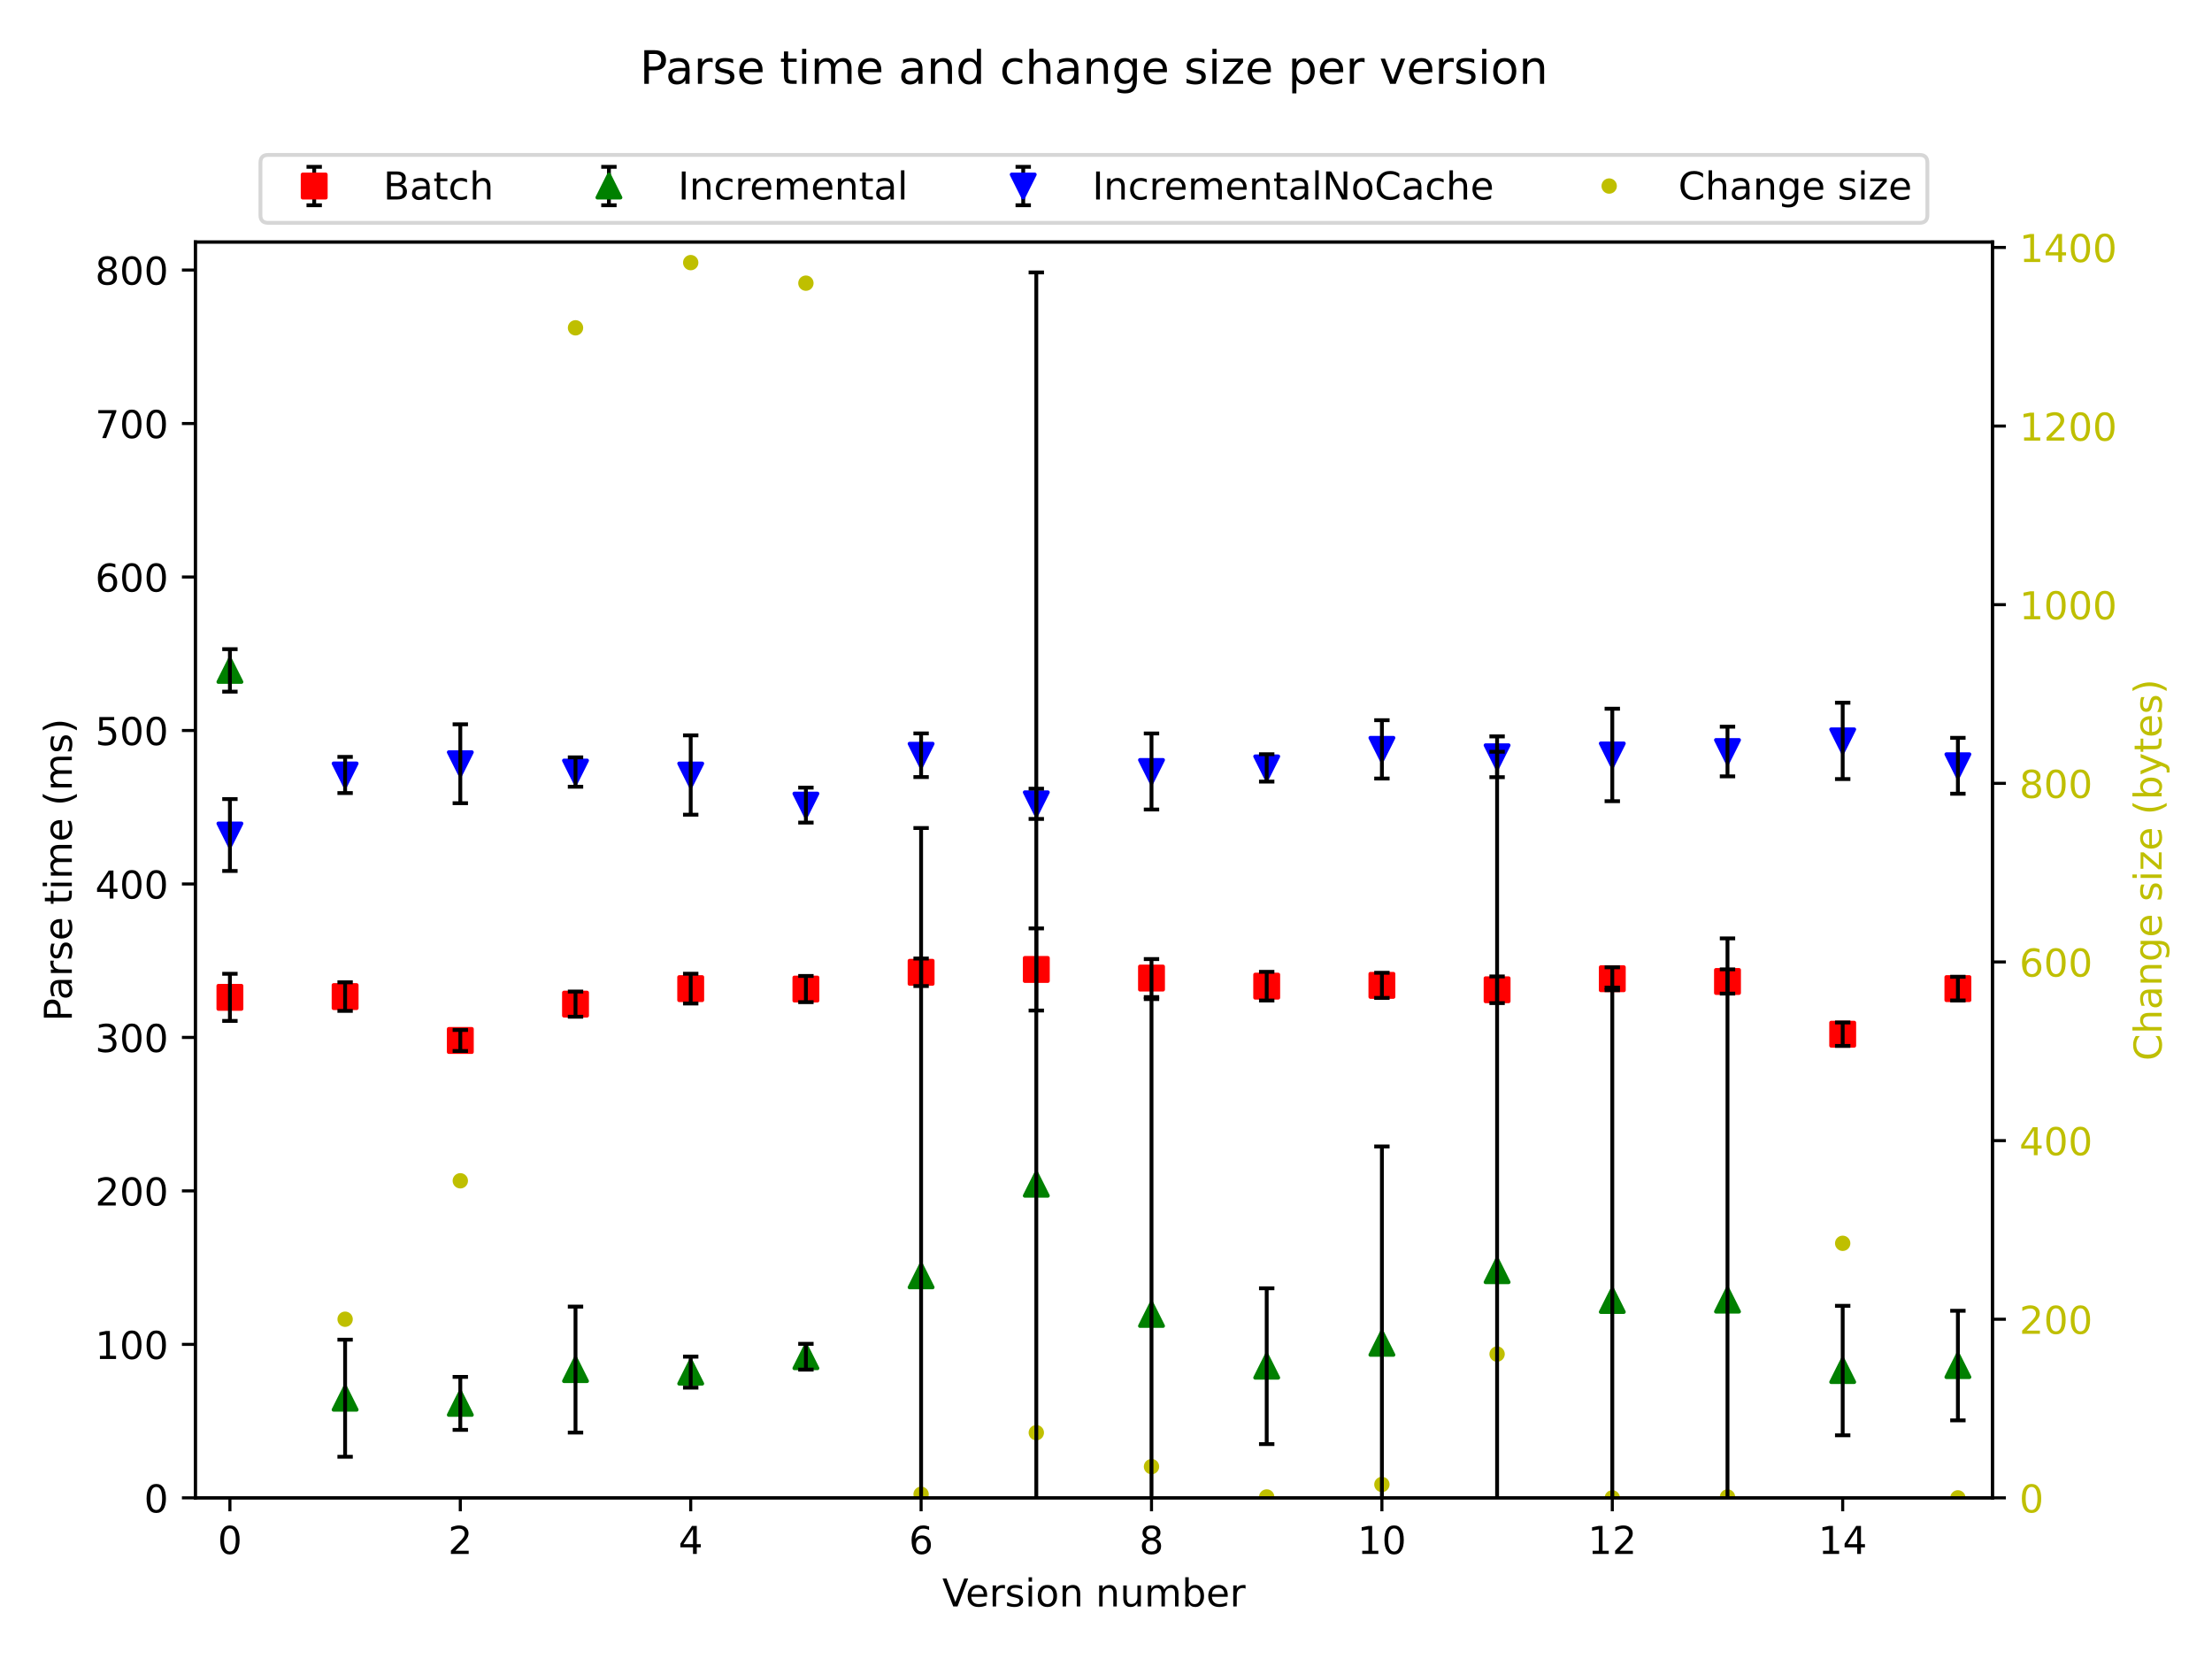 <?xml version="1.0" encoding="utf-8" standalone="no"?>
<!DOCTYPE svg PUBLIC "-//W3C//DTD SVG 1.1//EN"
  "http://www.w3.org/Graphics/SVG/1.1/DTD/svg11.dtd">
<!-- Created with matplotlib (https://matplotlib.org/) -->
<svg height="432pt" version="1.1" viewBox="0 0 576 432" width="576pt" xmlns="http://www.w3.org/2000/svg" xmlns:xlink="http://www.w3.org/1999/xlink">
 <defs>
  <style type="text/css">*{stroke-linecap:butt;stroke-linejoin:round;}</style>
 </defs>
 <g id="figure_1">
  <g id="patch_1">
   <path d="M 0 432 
L 576 432 
L 576 0 
L 0 0 
z
" style="fill:#ffffff;"/>
  </g>
  <g id="axes_1">
   <g id="matplotlib.axis_1">
    <g id="ytick_1">
     <g id="line2d_1">
      <defs>
       <path d="M 0 0 
L 3.5 0 
" id="me50c9a2be8" style="stroke:#000000;stroke-width:0.8;"/>
      </defs>
      <g>
       <use style="stroke:#000000;stroke-width:0.8;" x="518.83" xlink:href="#me50c9a2be8" y="390.04"/>
      </g>
     </g>
     <g id="text_1">
      <!-- 0 -->
      <g style="fill:#bfbf00;" transform="translate(525.83 393.839)scale(0.1 -0.1)">
       <defs>
        <path d="M 31.781 66.406 
Q 24.172 66.406 20.328 58.906 
Q 16.5 51.422 16.5 36.375 
Q 16.5 21.391 20.328 13.891 
Q 24.172 6.391 31.781 6.391 
Q 39.453 6.391 43.281 13.891 
Q 47.125 21.391 47.125 36.375 
Q 47.125 51.422 43.281 58.906 
Q 39.453 66.406 31.781 66.406 
z
M 31.781 74.219 
Q 44.047 74.219 50.516 64.516 
Q 56.984 54.828 56.984 36.375 
Q 56.984 17.969 50.516 8.266 
Q 44.047 -1.422 31.781 -1.422 
Q 19.531 -1.422 13.062 8.266 
Q 6.594 17.969 6.594 36.375 
Q 6.594 54.828 13.062 64.516 
Q 19.531 74.219 31.781 74.219 
z
" id="DejaVuSans-48"/>
       </defs>
       <use xlink:href="#DejaVuSans-48"/>
      </g>
     </g>
    </g>
    <g id="ytick_2">
     <g id="line2d_2">
      <g>
       <use style="stroke:#000000;stroke-width:0.8;" x="518.83" xlink:href="#me50c9a2be8" y="343.524"/>
      </g>
     </g>
     <g id="text_2">
      <!-- 200 -->
      <g style="fill:#bfbf00;" transform="translate(525.83 347.324)scale(0.1 -0.1)">
       <defs>
        <path d="M 19.188 8.297 
L 53.609 8.297 
L 53.609 0 
L 7.328 0 
L 7.328 8.297 
Q 12.938 14.109 22.625 23.891 
Q 32.328 33.688 34.812 36.531 
Q 39.547 41.844 41.422 45.531 
Q 43.312 49.219 43.312 52.781 
Q 43.312 58.594 39.234 62.25 
Q 35.156 65.922 28.609 65.922 
Q 23.969 65.922 18.812 64.312 
Q 13.672 62.703 7.812 59.422 
L 7.812 69.391 
Q 13.766 71.781 18.938 73 
Q 24.125 74.219 28.422 74.219 
Q 39.75 74.219 46.484 68.547 
Q 53.219 62.891 53.219 53.422 
Q 53.219 48.922 51.531 44.891 
Q 49.859 40.875 45.406 35.406 
Q 44.188 33.984 37.641 27.219 
Q 31.109 20.453 19.188 8.297 
z
" id="DejaVuSans-50"/>
       </defs>
       <use xlink:href="#DejaVuSans-50"/>
       <use x="63.623" xlink:href="#DejaVuSans-48"/>
       <use x="127.246" xlink:href="#DejaVuSans-48"/>
      </g>
     </g>
    </g>
    <g id="ytick_3">
     <g id="line2d_3">
      <g>
       <use style="stroke:#000000;stroke-width:0.8;" x="518.83" xlink:href="#me50c9a2be8" y="297.009"/>
      </g>
     </g>
     <g id="text_3">
      <!-- 400 -->
      <g style="fill:#bfbf00;" transform="translate(525.83 300.808)scale(0.1 -0.1)">
       <defs>
        <path d="M 37.797 64.312 
L 12.891 25.391 
L 37.797 25.391 
z
M 35.203 72.906 
L 47.609 72.906 
L 47.609 25.391 
L 58.016 25.391 
L 58.016 17.188 
L 47.609 17.188 
L 47.609 0 
L 37.797 0 
L 37.797 17.188 
L 4.891 17.188 
L 4.891 26.703 
z
" id="DejaVuSans-52"/>
       </defs>
       <use xlink:href="#DejaVuSans-52"/>
       <use x="63.623" xlink:href="#DejaVuSans-48"/>
       <use x="127.246" xlink:href="#DejaVuSans-48"/>
      </g>
     </g>
    </g>
    <g id="ytick_4">
     <g id="line2d_4">
      <g>
       <use style="stroke:#000000;stroke-width:0.8;" x="518.83" xlink:href="#me50c9a2be8" y="250.493"/>
      </g>
     </g>
     <g id="text_4">
      <!-- 600 -->
      <g style="fill:#bfbf00;" transform="translate(525.83 254.293)scale(0.1 -0.1)">
       <defs>
        <path d="M 33.016 40.375 
Q 26.375 40.375 22.484 35.828 
Q 18.609 31.297 18.609 23.391 
Q 18.609 15.531 22.484 10.953 
Q 26.375 6.391 33.016 6.391 
Q 39.656 6.391 43.531 10.953 
Q 47.406 15.531 47.406 23.391 
Q 47.406 31.297 43.531 35.828 
Q 39.656 40.375 33.016 40.375 
z
M 52.594 71.297 
L 52.594 62.312 
Q 48.875 64.062 45.094 64.984 
Q 41.312 65.922 37.594 65.922 
Q 27.828 65.922 22.672 59.328 
Q 17.531 52.734 16.797 39.406 
Q 19.672 43.656 24.016 45.922 
Q 28.375 48.188 33.594 48.188 
Q 44.578 48.188 50.953 41.516 
Q 57.328 34.859 57.328 23.391 
Q 57.328 12.156 50.688 5.359 
Q 44.047 -1.422 33.016 -1.422 
Q 20.359 -1.422 13.672 8.266 
Q 6.984 17.969 6.984 36.375 
Q 6.984 53.656 15.188 63.938 
Q 23.391 74.219 37.203 74.219 
Q 40.922 74.219 44.703 73.484 
Q 48.484 72.75 52.594 71.297 
z
" id="DejaVuSans-54"/>
       </defs>
       <use xlink:href="#DejaVuSans-54"/>
       <use x="63.623" xlink:href="#DejaVuSans-48"/>
       <use x="127.246" xlink:href="#DejaVuSans-48"/>
      </g>
     </g>
    </g>
    <g id="ytick_5">
     <g id="line2d_5">
      <g>
       <use style="stroke:#000000;stroke-width:0.8;" x="518.83" xlink:href="#me50c9a2be8" y="203.978"/>
      </g>
     </g>
     <g id="text_5">
      <!-- 800 -->
      <g style="fill:#bfbf00;" transform="translate(525.83 207.777)scale(0.1 -0.1)">
       <defs>
        <path d="M 31.781 34.625 
Q 24.75 34.625 20.719 30.859 
Q 16.703 27.094 16.703 20.516 
Q 16.703 13.922 20.719 10.156 
Q 24.75 6.391 31.781 6.391 
Q 38.812 6.391 42.859 10.172 
Q 46.922 13.969 46.922 20.516 
Q 46.922 27.094 42.891 30.859 
Q 38.875 34.625 31.781 34.625 
z
M 21.922 38.812 
Q 15.578 40.375 12.031 44.719 
Q 8.5 49.078 8.5 55.328 
Q 8.5 64.062 14.719 69.141 
Q 20.953 74.219 31.781 74.219 
Q 42.672 74.219 48.875 69.141 
Q 55.078 64.062 55.078 55.328 
Q 55.078 49.078 51.531 44.719 
Q 48 40.375 41.703 38.812 
Q 48.828 37.156 52.797 32.312 
Q 56.781 27.484 56.781 20.516 
Q 56.781 9.906 50.312 4.234 
Q 43.844 -1.422 31.781 -1.422 
Q 19.734 -1.422 13.25 4.234 
Q 6.781 9.906 6.781 20.516 
Q 6.781 27.484 10.781 32.312 
Q 14.797 37.156 21.922 38.812 
z
M 18.312 54.391 
Q 18.312 48.734 21.844 45.562 
Q 25.391 42.391 31.781 42.391 
Q 38.141 42.391 41.719 45.562 
Q 45.312 48.734 45.312 54.391 
Q 45.312 60.062 41.719 63.234 
Q 38.141 66.406 31.781 66.406 
Q 25.391 66.406 21.844 63.234 
Q 18.312 60.062 18.312 54.391 
z
" id="DejaVuSans-56"/>
       </defs>
       <use xlink:href="#DejaVuSans-56"/>
       <use x="63.623" xlink:href="#DejaVuSans-48"/>
       <use x="127.246" xlink:href="#DejaVuSans-48"/>
      </g>
     </g>
    </g>
    <g id="ytick_6">
     <g id="line2d_6">
      <g>
       <use style="stroke:#000000;stroke-width:0.8;" x="518.83" xlink:href="#me50c9a2be8" y="157.462"/>
      </g>
     </g>
     <g id="text_6">
      <!-- 1000 -->
      <g style="fill:#bfbf00;" transform="translate(525.83 161.261)scale(0.1 -0.1)">
       <defs>
        <path d="M 12.406 8.297 
L 28.516 8.297 
L 28.516 63.922 
L 10.984 60.406 
L 10.984 69.391 
L 28.422 72.906 
L 38.281 72.906 
L 38.281 8.297 
L 54.391 8.297 
L 54.391 0 
L 12.406 0 
z
" id="DejaVuSans-49"/>
       </defs>
       <use xlink:href="#DejaVuSans-49"/>
       <use x="63.623" xlink:href="#DejaVuSans-48"/>
       <use x="127.246" xlink:href="#DejaVuSans-48"/>
       <use x="190.869" xlink:href="#DejaVuSans-48"/>
      </g>
     </g>
    </g>
    <g id="ytick_7">
     <g id="line2d_7">
      <g>
       <use style="stroke:#000000;stroke-width:0.8;" x="518.83" xlink:href="#me50c9a2be8" y="110.947"/>
      </g>
     </g>
     <g id="text_7">
      <!-- 1200 -->
      <g style="fill:#bfbf00;" transform="translate(525.83 114.746)scale(0.1 -0.1)">
       <use xlink:href="#DejaVuSans-49"/>
       <use x="63.623" xlink:href="#DejaVuSans-50"/>
       <use x="127.246" xlink:href="#DejaVuSans-48"/>
       <use x="190.869" xlink:href="#DejaVuSans-48"/>
      </g>
     </g>
    </g>
    <g id="ytick_8">
     <g id="line2d_8">
      <g>
       <use style="stroke:#000000;stroke-width:0.8;" x="518.83" xlink:href="#me50c9a2be8" y="64.431"/>
      </g>
     </g>
     <g id="text_8">
      <!-- 1400 -->
      <g style="fill:#bfbf00;" transform="translate(525.83 68.23)scale(0.1 -0.1)">
       <use xlink:href="#DejaVuSans-49"/>
       <use x="63.623" xlink:href="#DejaVuSans-52"/>
       <use x="127.246" xlink:href="#DejaVuSans-48"/>
       <use x="190.869" xlink:href="#DejaVuSans-48"/>
      </g>
     </g>
    </g>
    <g id="text_9">
     <!-- Change size (bytes) -->
     <g style="fill:#bfbf00;" transform="translate(562.878 276.225)rotate(-90)scale(0.1 -0.1)">
      <defs>
       <path d="M 64.406 67.281 
L 64.406 56.891 
Q 59.422 61.531 53.781 63.812 
Q 48.141 66.109 41.797 66.109 
Q 29.297 66.109 22.656 58.469 
Q 16.016 50.828 16.016 36.375 
Q 16.016 21.969 22.656 14.328 
Q 29.297 6.688 41.797 6.688 
Q 48.141 6.688 53.781 8.984 
Q 59.422 11.281 64.406 15.922 
L 64.406 5.609 
Q 59.234 2.094 53.438 0.328 
Q 47.656 -1.422 41.219 -1.422 
Q 24.656 -1.422 15.125 8.703 
Q 5.609 18.844 5.609 36.375 
Q 5.609 53.953 15.125 64.078 
Q 24.656 74.219 41.219 74.219 
Q 47.75 74.219 53.531 72.484 
Q 59.328 70.75 64.406 67.281 
z
" id="DejaVuSans-67"/>
       <path d="M 54.891 33.016 
L 54.891 0 
L 45.906 0 
L 45.906 32.719 
Q 45.906 40.484 42.875 44.328 
Q 39.844 48.188 33.797 48.188 
Q 26.516 48.188 22.312 43.547 
Q 18.109 38.922 18.109 30.906 
L 18.109 0 
L 9.078 0 
L 9.078 75.984 
L 18.109 75.984 
L 18.109 46.188 
Q 21.344 51.125 25.703 53.562 
Q 30.078 56 35.797 56 
Q 45.219 56 50.047 50.172 
Q 54.891 44.344 54.891 33.016 
z
" id="DejaVuSans-104"/>
       <path d="M 34.281 27.484 
Q 23.391 27.484 19.188 25 
Q 14.984 22.516 14.984 16.5 
Q 14.984 11.719 18.141 8.906 
Q 21.297 6.109 26.703 6.109 
Q 34.188 6.109 38.703 11.406 
Q 43.219 16.703 43.219 25.484 
L 43.219 27.484 
z
M 52.203 31.203 
L 52.203 0 
L 43.219 0 
L 43.219 8.297 
Q 40.141 3.328 35.547 0.953 
Q 30.953 -1.422 24.312 -1.422 
Q 15.922 -1.422 10.953 3.297 
Q 6 8.016 6 15.922 
Q 6 25.141 12.172 29.828 
Q 18.359 34.516 30.609 34.516 
L 43.219 34.516 
L 43.219 35.406 
Q 43.219 41.609 39.141 45 
Q 35.062 48.391 27.688 48.391 
Q 23 48.391 18.547 47.266 
Q 14.109 46.141 10.016 43.891 
L 10.016 52.203 
Q 14.938 54.109 19.578 55.047 
Q 24.219 56 28.609 56 
Q 40.484 56 46.344 49.844 
Q 52.203 43.703 52.203 31.203 
z
" id="DejaVuSans-97"/>
       <path d="M 54.891 33.016 
L 54.891 0 
L 45.906 0 
L 45.906 32.719 
Q 45.906 40.484 42.875 44.328 
Q 39.844 48.188 33.797 48.188 
Q 26.516 48.188 22.312 43.547 
Q 18.109 38.922 18.109 30.906 
L 18.109 0 
L 9.078 0 
L 9.078 54.688 
L 18.109 54.688 
L 18.109 46.188 
Q 21.344 51.125 25.703 53.562 
Q 30.078 56 35.797 56 
Q 45.219 56 50.047 50.172 
Q 54.891 44.344 54.891 33.016 
z
" id="DejaVuSans-110"/>
       <path d="M 45.406 27.984 
Q 45.406 37.75 41.375 43.109 
Q 37.359 48.484 30.078 48.484 
Q 22.859 48.484 18.828 43.109 
Q 14.797 37.75 14.797 27.984 
Q 14.797 18.266 18.828 12.891 
Q 22.859 7.516 30.078 7.516 
Q 37.359 7.516 41.375 12.891 
Q 45.406 18.266 45.406 27.984 
z
M 54.391 6.781 
Q 54.391 -7.172 48.188 -13.984 
Q 42 -20.797 29.203 -20.797 
Q 24.469 -20.797 20.266 -20.094 
Q 16.062 -19.391 12.109 -17.922 
L 12.109 -9.188 
Q 16.062 -11.328 19.922 -12.344 
Q 23.781 -13.375 27.781 -13.375 
Q 36.625 -13.375 41.016 -8.766 
Q 45.406 -4.156 45.406 5.172 
L 45.406 9.625 
Q 42.625 4.781 38.281 2.391 
Q 33.938 0 27.875 0 
Q 17.828 0 11.672 7.656 
Q 5.516 15.328 5.516 27.984 
Q 5.516 40.672 11.672 48.328 
Q 17.828 56 27.875 56 
Q 33.938 56 38.281 53.609 
Q 42.625 51.219 45.406 46.391 
L 45.406 54.688 
L 54.391 54.688 
z
" id="DejaVuSans-103"/>
       <path d="M 56.203 29.594 
L 56.203 25.203 
L 14.891 25.203 
Q 15.484 15.922 20.484 11.062 
Q 25.484 6.203 34.422 6.203 
Q 39.594 6.203 44.453 7.469 
Q 49.312 8.734 54.109 11.281 
L 54.109 2.781 
Q 49.266 0.734 44.188 -0.344 
Q 39.109 -1.422 33.891 -1.422 
Q 20.797 -1.422 13.156 6.188 
Q 5.516 13.812 5.516 26.812 
Q 5.516 40.234 12.766 48.109 
Q 20.016 56 32.328 56 
Q 43.359 56 49.781 48.891 
Q 56.203 41.797 56.203 29.594 
z
M 47.219 32.234 
Q 47.125 39.594 43.094 43.984 
Q 39.062 48.391 32.422 48.391 
Q 24.906 48.391 20.391 44.141 
Q 15.875 39.891 15.188 32.172 
z
" id="DejaVuSans-101"/>
       <path id="DejaVuSans-32"/>
       <path d="M 44.281 53.078 
L 44.281 44.578 
Q 40.484 46.531 36.375 47.5 
Q 32.281 48.484 27.875 48.484 
Q 21.188 48.484 17.844 46.438 
Q 14.5 44.391 14.5 40.281 
Q 14.5 37.156 16.891 35.375 
Q 19.281 33.594 26.516 31.984 
L 29.594 31.297 
Q 39.156 29.25 43.188 25.516 
Q 47.219 21.781 47.219 15.094 
Q 47.219 7.469 41.188 3.016 
Q 35.156 -1.422 24.609 -1.422 
Q 20.219 -1.422 15.453 -0.562 
Q 10.688 0.297 5.422 2 
L 5.422 11.281 
Q 10.406 8.688 15.234 7.391 
Q 20.062 6.109 24.812 6.109 
Q 31.156 6.109 34.562 8.281 
Q 37.984 10.453 37.984 14.406 
Q 37.984 18.062 35.516 20.016 
Q 33.062 21.969 24.703 23.781 
L 21.578 24.516 
Q 13.234 26.266 9.516 29.906 
Q 5.812 33.547 5.812 39.891 
Q 5.812 47.609 11.281 51.797 
Q 16.75 56 26.812 56 
Q 31.781 56 36.172 55.266 
Q 40.578 54.547 44.281 53.078 
z
" id="DejaVuSans-115"/>
       <path d="M 9.422 54.688 
L 18.406 54.688 
L 18.406 0 
L 9.422 0 
z
M 9.422 75.984 
L 18.406 75.984 
L 18.406 64.594 
L 9.422 64.594 
z
" id="DejaVuSans-105"/>
       <path d="M 5.516 54.688 
L 48.188 54.688 
L 48.188 46.484 
L 14.406 7.172 
L 48.188 7.172 
L 48.188 0 
L 4.297 0 
L 4.297 8.203 
L 38.094 47.516 
L 5.516 47.516 
z
" id="DejaVuSans-122"/>
       <path d="M 31 75.875 
Q 24.469 64.656 21.281 53.656 
Q 18.109 42.672 18.109 31.391 
Q 18.109 20.125 21.312 9.062 
Q 24.516 -2 31 -13.188 
L 23.188 -13.188 
Q 15.875 -1.703 12.234 9.375 
Q 8.594 20.453 8.594 31.391 
Q 8.594 42.281 12.203 53.312 
Q 15.828 64.359 23.188 75.875 
z
" id="DejaVuSans-40"/>
       <path d="M 48.688 27.297 
Q 48.688 37.203 44.609 42.844 
Q 40.531 48.484 33.406 48.484 
Q 26.266 48.484 22.188 42.844 
Q 18.109 37.203 18.109 27.297 
Q 18.109 17.391 22.188 11.75 
Q 26.266 6.109 33.406 6.109 
Q 40.531 6.109 44.609 11.75 
Q 48.688 17.391 48.688 27.297 
z
M 18.109 46.391 
Q 20.953 51.266 25.266 53.625 
Q 29.594 56 35.594 56 
Q 45.562 56 51.781 48.094 
Q 58.016 40.188 58.016 27.297 
Q 58.016 14.406 51.781 6.484 
Q 45.562 -1.422 35.594 -1.422 
Q 29.594 -1.422 25.266 0.953 
Q 20.953 3.328 18.109 8.203 
L 18.109 0 
L 9.078 0 
L 9.078 75.984 
L 18.109 75.984 
z
" id="DejaVuSans-98"/>
       <path d="M 32.172 -5.078 
Q 28.375 -14.844 24.75 -17.812 
Q 21.141 -20.797 15.094 -20.797 
L 7.906 -20.797 
L 7.906 -13.281 
L 13.188 -13.281 
Q 16.891 -13.281 18.938 -11.516 
Q 21 -9.766 23.484 -3.219 
L 25.094 0.875 
L 2.984 54.688 
L 12.5 54.688 
L 29.594 11.922 
L 46.688 54.688 
L 56.203 54.688 
z
" id="DejaVuSans-121"/>
       <path d="M 18.312 70.219 
L 18.312 54.688 
L 36.812 54.688 
L 36.812 47.703 
L 18.312 47.703 
L 18.312 18.016 
Q 18.312 11.328 20.141 9.422 
Q 21.969 7.516 27.594 7.516 
L 36.812 7.516 
L 36.812 0 
L 27.594 0 
Q 17.188 0 13.234 3.875 
Q 9.281 7.766 9.281 18.016 
L 9.281 47.703 
L 2.688 47.703 
L 2.688 54.688 
L 9.281 54.688 
L 9.281 70.219 
z
" id="DejaVuSans-116"/>
       <path d="M 8.016 75.875 
L 15.828 75.875 
Q 23.141 64.359 26.781 53.312 
Q 30.422 42.281 30.422 31.391 
Q 30.422 20.453 26.781 9.375 
Q 23.141 -1.703 15.828 -13.188 
L 8.016 -13.188 
Q 14.5 -2 17.703 9.062 
Q 20.906 20.125 20.906 31.391 
Q 20.906 42.672 17.703 53.656 
Q 14.5 64.656 8.016 75.875 
z
" id="DejaVuSans-41"/>
      </defs>
      <use xlink:href="#DejaVuSans-67"/>
      <use x="69.824" xlink:href="#DejaVuSans-104"/>
      <use x="133.203" xlink:href="#DejaVuSans-97"/>
      <use x="194.482" xlink:href="#DejaVuSans-110"/>
      <use x="257.861" xlink:href="#DejaVuSans-103"/>
      <use x="321.338" xlink:href="#DejaVuSans-101"/>
      <use x="382.861" xlink:href="#DejaVuSans-32"/>
      <use x="414.648" xlink:href="#DejaVuSans-115"/>
      <use x="466.748" xlink:href="#DejaVuSans-105"/>
      <use x="494.531" xlink:href="#DejaVuSans-122"/>
      <use x="547.021" xlink:href="#DejaVuSans-101"/>
      <use x="608.545" xlink:href="#DejaVuSans-32"/>
      <use x="640.332" xlink:href="#DejaVuSans-40"/>
      <use x="679.346" xlink:href="#DejaVuSans-98"/>
      <use x="742.822" xlink:href="#DejaVuSans-121"/>
      <use x="802.002" xlink:href="#DejaVuSans-116"/>
      <use x="841.211" xlink:href="#DejaVuSans-101"/>
      <use x="902.734" xlink:href="#DejaVuSans-115"/>
      <use x="954.834" xlink:href="#DejaVuSans-41"/>
     </g>
    </g>
   </g>
   <g id="line2d_9">
    <defs>
     <path d="M 0 1.5 
C 0.398 1.5 0.779 1.342 1.061 1.061 
C 1.342 0.779 1.5 0.398 1.5 0 
C 1.5 -0.398 1.342 -0.779 1.061 -1.061 
C 0.779 -1.342 0.398 -1.5 0 -1.5 
C -0.398 -1.5 -0.779 -1.342 -1.061 -1.061 
C -1.342 -0.779 -1.5 -0.398 -1.5 0 
C -1.5 0.398 -1.342 0.779 -1.061 1.061 
C -0.779 1.342 -0.398 1.5 0 1.5 
z
" id="m9f9ebe98d5" style="stroke:#bfbf00;"/>
    </defs>
    <g clip-path="url(#pc18338d0f7)">
     <use style="fill:#bfbf00;stroke:#bfbf00;" x="89.867" xlink:href="#m9f9ebe98d5" y="343.524"/>
     <use style="fill:#bfbf00;stroke:#bfbf00;" x="119.864" xlink:href="#m9f9ebe98d5" y="307.475"/>
     <use style="fill:#bfbf00;stroke:#bfbf00;" x="149.862" xlink:href="#m9f9ebe98d5" y="85.363"/>
     <use style="fill:#bfbf00;stroke:#bfbf00;" x="179.859" xlink:href="#m9f9ebe98d5" y="68.385"/>
     <use style="fill:#bfbf00;stroke:#bfbf00;" x="209.856" xlink:href="#m9f9ebe98d5" y="73.734"/>
     <use style="fill:#bfbf00;stroke:#bfbf00;" x="239.854" xlink:href="#m9f9ebe98d5" y="389.11"/>
     <use style="fill:#bfbf00;stroke:#bfbf00;" x="269.851" xlink:href="#m9f9ebe98d5" y="373.062"/>
     <use style="fill:#bfbf00;stroke:#bfbf00;" x="299.849" xlink:href="#m9f9ebe98d5" y="381.9"/>
     <use style="fill:#bfbf00;stroke:#bfbf00;" x="329.846" xlink:href="#m9f9ebe98d5" y="389.807"/>
     <use style="fill:#bfbf00;stroke:#bfbf00;" x="359.844" xlink:href="#m9f9ebe98d5" y="386.551"/>
     <use style="fill:#bfbf00;stroke:#bfbf00;" x="389.841" xlink:href="#m9f9ebe98d5" y="352.595"/>
     <use style="fill:#bfbf00;stroke:#bfbf00;" x="419.838" xlink:href="#m9f9ebe98d5" y="390.04"/>
     <use style="fill:#bfbf00;stroke:#bfbf00;" x="449.836" xlink:href="#m9f9ebe98d5" y="389.807"/>
     <use style="fill:#bfbf00;stroke:#bfbf00;" x="479.833" xlink:href="#m9f9ebe98d5" y="323.755"/>
     <use style="fill:#bfbf00;stroke:#bfbf00;" x="509.831" xlink:href="#m9f9ebe98d5" y="390.04"/>
    </g>
   </g>
   <g id="patch_2">
    <path d="M 50.87 390.04 
L 50.87 63.024 
" style="fill:none;stroke:#000000;stroke-linecap:square;stroke-linejoin:miter;stroke-width:0.8;"/>
   </g>
   <g id="patch_3">
    <path d="M 518.83 390.04 
L 518.83 63.024 
" style="fill:none;stroke:#000000;stroke-linecap:square;stroke-linejoin:miter;stroke-width:0.8;"/>
   </g>
   <g id="patch_4">
    <path d="M 50.87 390.04 
L 518.83 390.04 
" style="fill:none;stroke:#000000;stroke-linecap:square;stroke-linejoin:miter;stroke-width:0.8;"/>
   </g>
   <g id="patch_5">
    <path d="M 50.87 63.024 
L 518.83 63.024 
" style="fill:none;stroke:#000000;stroke-linecap:square;stroke-linejoin:miter;stroke-width:0.8;"/>
   </g>
   <g id="legend_1">
    <g id="patch_6">
     <path d="M 69.817 58.024 
L 499.883 58.024 
Q 501.883 58.024 501.883 56.024 
L 501.883 42.346 
Q 501.883 40.346 499.883 40.346 
L 69.817 40.346 
Q 67.817 40.346 67.817 42.346 
L 67.817 56.024 
Q 67.817 58.024 69.817 58.024 
z
" style="fill:#ffffff;opacity:0.8;stroke:#cccccc;stroke-linejoin:miter;"/>
    </g>
    <g id="LineCollection_1">
     <path d="M 81.817 53.444 
L 81.817 43.444 
" style="fill:none;stroke:#000000;"/>
    </g>
    <g id="line2d_10">
     <defs>
      <path d="M 2 0 
L -2 -0 
" id="m0b62955b5a" style="stroke:#000000;"/>
     </defs>
     <g>
      <use style="stroke:#000000;" x="81.817" xlink:href="#m0b62955b5a" y="53.444"/>
     </g>
    </g>
    <g id="line2d_11">
     <g>
      <use style="stroke:#000000;" x="81.817" xlink:href="#m0b62955b5a" y="43.444"/>
     </g>
    </g>
    <g id="line2d_12"/>
    <g id="line2d_13">
     <defs>
      <path d="M -3 3 
L 3 3 
L 3 -3 
L -3 -3 
z
" id="m3b7878cd6b" style="stroke:#ff0000;stroke-linejoin:miter;"/>
     </defs>
     <g>
      <use style="fill:#ff0000;stroke:#ff0000;stroke-linejoin:miter;" x="81.817" xlink:href="#m3b7878cd6b" y="48.444"/>
     </g>
    </g>
    <g id="text_10">
     <!-- Batch -->
     <g transform="translate(99.817 51.944)scale(0.1 -0.1)">
      <defs>
       <path d="M 19.672 34.812 
L 19.672 8.109 
L 35.5 8.109 
Q 43.453 8.109 47.281 11.406 
Q 51.125 14.703 51.125 21.484 
Q 51.125 28.328 47.281 31.562 
Q 43.453 34.812 35.5 34.812 
z
M 19.672 64.797 
L 19.672 42.828 
L 34.281 42.828 
Q 41.5 42.828 45.031 45.531 
Q 48.578 48.25 48.578 53.812 
Q 48.578 59.328 45.031 62.062 
Q 41.5 64.797 34.281 64.797 
z
M 9.812 72.906 
L 35.016 72.906 
Q 46.297 72.906 52.391 68.219 
Q 58.5 63.531 58.5 54.891 
Q 58.5 48.188 55.375 44.234 
Q 52.25 40.281 46.188 39.312 
Q 53.469 37.75 57.5 32.781 
Q 61.531 27.828 61.531 20.406 
Q 61.531 10.641 54.891 5.312 
Q 48.25 0 35.984 0 
L 9.812 0 
z
" id="DejaVuSans-66"/>
       <path d="M 48.781 52.594 
L 48.781 44.188 
Q 44.969 46.297 41.141 47.344 
Q 37.312 48.391 33.406 48.391 
Q 24.656 48.391 19.812 42.844 
Q 14.984 37.312 14.984 27.297 
Q 14.984 17.281 19.812 11.734 
Q 24.656 6.203 33.406 6.203 
Q 37.312 6.203 41.141 7.25 
Q 44.969 8.297 48.781 10.406 
L 48.781 2.094 
Q 45.016 0.344 40.984 -0.531 
Q 36.969 -1.422 32.422 -1.422 
Q 20.062 -1.422 12.781 6.344 
Q 5.516 14.109 5.516 27.297 
Q 5.516 40.672 12.859 48.328 
Q 20.219 56 33.016 56 
Q 37.156 56 41.109 55.141 
Q 45.062 54.297 48.781 52.594 
z
" id="DejaVuSans-99"/>
      </defs>
      <use xlink:href="#DejaVuSans-66"/>
      <use x="68.604" xlink:href="#DejaVuSans-97"/>
      <use x="129.883" xlink:href="#DejaVuSans-116"/>
      <use x="169.092" xlink:href="#DejaVuSans-99"/>
      <use x="224.072" xlink:href="#DejaVuSans-104"/>
     </g>
    </g>
    <g id="LineCollection_2">
     <path d="M 158.562 53.444 
L 158.562 43.444 
" style="fill:none;stroke:#000000;"/>
    </g>
    <g id="line2d_14">
     <g>
      <use style="stroke:#000000;" x="158.562" xlink:href="#m0b62955b5a" y="53.444"/>
     </g>
    </g>
    <g id="line2d_15">
     <g>
      <use style="stroke:#000000;" x="158.562" xlink:href="#m0b62955b5a" y="43.444"/>
     </g>
    </g>
    <g id="line2d_16"/>
    <g id="line2d_17">
     <defs>
      <path d="M 0 -3 
L -3 3 
L 3 3 
z
" id="ma20db6d5a1" style="stroke:#008000;stroke-linejoin:miter;"/>
     </defs>
     <g>
      <use style="fill:#008000;stroke:#008000;stroke-linejoin:miter;" x="158.562" xlink:href="#ma20db6d5a1" y="48.444"/>
     </g>
    </g>
    <g id="text_11">
     <!-- Incremental -->
     <g transform="translate(176.562 51.944)scale(0.1 -0.1)">
      <defs>
       <path d="M 9.812 72.906 
L 19.672 72.906 
L 19.672 0 
L 9.812 0 
z
" id="DejaVuSans-73"/>
       <path d="M 41.109 46.297 
Q 39.594 47.172 37.812 47.578 
Q 36.031 48 33.891 48 
Q 26.266 48 22.188 43.047 
Q 18.109 38.094 18.109 28.812 
L 18.109 0 
L 9.078 0 
L 9.078 54.688 
L 18.109 54.688 
L 18.109 46.188 
Q 20.953 51.172 25.484 53.578 
Q 30.031 56 36.531 56 
Q 37.453 56 38.578 55.875 
Q 39.703 55.766 41.062 55.516 
z
" id="DejaVuSans-114"/>
       <path d="M 52 44.188 
Q 55.375 50.25 60.062 53.125 
Q 64.75 56 71.094 56 
Q 79.641 56 84.281 50.016 
Q 88.922 44.047 88.922 33.016 
L 88.922 0 
L 79.891 0 
L 79.891 32.719 
Q 79.891 40.578 77.094 44.375 
Q 74.312 48.188 68.609 48.188 
Q 61.625 48.188 57.562 43.547 
Q 53.516 38.922 53.516 30.906 
L 53.516 0 
L 44.484 0 
L 44.484 32.719 
Q 44.484 40.625 41.703 44.406 
Q 38.922 48.188 33.109 48.188 
Q 26.219 48.188 22.156 43.531 
Q 18.109 38.875 18.109 30.906 
L 18.109 0 
L 9.078 0 
L 9.078 54.688 
L 18.109 54.688 
L 18.109 46.188 
Q 21.188 51.219 25.484 53.609 
Q 29.781 56 35.688 56 
Q 41.656 56 45.828 52.969 
Q 50 49.953 52 44.188 
z
" id="DejaVuSans-109"/>
       <path d="M 9.422 75.984 
L 18.406 75.984 
L 18.406 0 
L 9.422 0 
z
" id="DejaVuSans-108"/>
      </defs>
      <use xlink:href="#DejaVuSans-73"/>
      <use x="29.492" xlink:href="#DejaVuSans-110"/>
      <use x="92.871" xlink:href="#DejaVuSans-99"/>
      <use x="147.852" xlink:href="#DejaVuSans-114"/>
      <use x="186.715" xlink:href="#DejaVuSans-101"/>
      <use x="248.238" xlink:href="#DejaVuSans-109"/>
      <use x="345.65" xlink:href="#DejaVuSans-101"/>
      <use x="407.174" xlink:href="#DejaVuSans-110"/>
      <use x="470.553" xlink:href="#DejaVuSans-116"/>
      <use x="509.762" xlink:href="#DejaVuSans-97"/>
      <use x="571.041" xlink:href="#DejaVuSans-108"/>
     </g>
    </g>
    <g id="LineCollection_3">
     <path d="M 266.445 53.444 
L 266.445 43.444 
" style="fill:none;stroke:#000000;"/>
    </g>
    <g id="line2d_18">
     <g>
      <use style="stroke:#000000;" x="266.445" xlink:href="#m0b62955b5a" y="53.444"/>
     </g>
    </g>
    <g id="line2d_19">
     <g>
      <use style="stroke:#000000;" x="266.445" xlink:href="#m0b62955b5a" y="43.444"/>
     </g>
    </g>
    <g id="line2d_20"/>
    <g id="line2d_21">
     <defs>
      <path d="M -0 3 
L 3 -3 
L -3 -3 
z
" id="m80ffacfb80" style="stroke:#0000ff;stroke-linejoin:miter;"/>
     </defs>
     <g>
      <use style="fill:#0000ff;stroke:#0000ff;stroke-linejoin:miter;" x="266.445" xlink:href="#m80ffacfb80" y="48.444"/>
     </g>
    </g>
    <g id="text_12">
     <!-- IncrementalNoCache -->
     <g transform="translate(284.445 51.944)scale(0.1 -0.1)">
      <defs>
       <path d="M 9.812 72.906 
L 23.094 72.906 
L 55.422 11.922 
L 55.422 72.906 
L 64.984 72.906 
L 64.984 0 
L 51.703 0 
L 19.391 60.984 
L 19.391 0 
L 9.812 0 
z
" id="DejaVuSans-78"/>
       <path d="M 30.609 48.391 
Q 23.391 48.391 19.188 42.75 
Q 14.984 37.109 14.984 27.297 
Q 14.984 17.484 19.156 11.844 
Q 23.344 6.203 30.609 6.203 
Q 37.797 6.203 41.984 11.859 
Q 46.188 17.531 46.188 27.297 
Q 46.188 37.016 41.984 42.703 
Q 37.797 48.391 30.609 48.391 
z
M 30.609 56 
Q 42.328 56 49.016 48.375 
Q 55.719 40.766 55.719 27.297 
Q 55.719 13.875 49.016 6.219 
Q 42.328 -1.422 30.609 -1.422 
Q 18.844 -1.422 12.172 6.219 
Q 5.516 13.875 5.516 27.297 
Q 5.516 40.766 12.172 48.375 
Q 18.844 56 30.609 56 
z
" id="DejaVuSans-111"/>
      </defs>
      <use xlink:href="#DejaVuSans-73"/>
      <use x="29.492" xlink:href="#DejaVuSans-110"/>
      <use x="92.871" xlink:href="#DejaVuSans-99"/>
      <use x="147.852" xlink:href="#DejaVuSans-114"/>
      <use x="186.715" xlink:href="#DejaVuSans-101"/>
      <use x="248.238" xlink:href="#DejaVuSans-109"/>
      <use x="345.65" xlink:href="#DejaVuSans-101"/>
      <use x="407.174" xlink:href="#DejaVuSans-110"/>
      <use x="470.553" xlink:href="#DejaVuSans-116"/>
      <use x="509.762" xlink:href="#DejaVuSans-97"/>
      <use x="571.041" xlink:href="#DejaVuSans-108"/>
      <use x="598.824" xlink:href="#DejaVuSans-78"/>
      <use x="673.629" xlink:href="#DejaVuSans-111"/>
      <use x="734.811" xlink:href="#DejaVuSans-67"/>
      <use x="804.635" xlink:href="#DejaVuSans-97"/>
      <use x="865.914" xlink:href="#DejaVuSans-99"/>
      <use x="920.895" xlink:href="#DejaVuSans-104"/>
      <use x="984.273" xlink:href="#DejaVuSans-101"/>
     </g>
    </g>
    <g id="line2d_22"/>
    <g id="line2d_23">
     <g>
      <use style="fill:#bfbf00;stroke:#bfbf00;" x="419.028" xlink:href="#m9f9ebe98d5" y="48.444"/>
     </g>
    </g>
    <g id="text_13">
     <!-- Change size -->
     <g transform="translate(437.028 51.944)scale(0.1 -0.1)">
      <use xlink:href="#DejaVuSans-67"/>
      <use x="69.824" xlink:href="#DejaVuSans-104"/>
      <use x="133.203" xlink:href="#DejaVuSans-97"/>
      <use x="194.482" xlink:href="#DejaVuSans-110"/>
      <use x="257.861" xlink:href="#DejaVuSans-103"/>
      <use x="321.338" xlink:href="#DejaVuSans-101"/>
      <use x="382.861" xlink:href="#DejaVuSans-32"/>
      <use x="414.648" xlink:href="#DejaVuSans-115"/>
      <use x="466.748" xlink:href="#DejaVuSans-105"/>
      <use x="494.531" xlink:href="#DejaVuSans-122"/>
      <use x="547.021" xlink:href="#DejaVuSans-101"/>
     </g>
    </g>
   </g>
  </g>
  <g id="axes_2">
   <g id="matplotlib.axis_2">
    <g id="xtick_1">
     <g id="line2d_24">
      <defs>
       <path d="M 0 0 
L 0 3.5 
" id="m7a8bff1965" style="stroke:#000000;stroke-width:0.8;"/>
      </defs>
      <g>
       <use style="stroke:#000000;stroke-width:0.8;" x="59.869" xlink:href="#m7a8bff1965" y="390.04"/>
      </g>
     </g>
     <g id="text_14">
      <!-- 0 -->
      <g transform="translate(56.688 404.638)scale(0.1 -0.1)">
       <use xlink:href="#DejaVuSans-48"/>
      </g>
     </g>
    </g>
    <g id="xtick_2">
     <g id="line2d_25">
      <g>
       <use style="stroke:#000000;stroke-width:0.8;" x="119.864" xlink:href="#m7a8bff1965" y="390.04"/>
      </g>
     </g>
     <g id="text_15">
      <!-- 2 -->
      <g transform="translate(116.683 404.638)scale(0.1 -0.1)">
       <use xlink:href="#DejaVuSans-50"/>
      </g>
     </g>
    </g>
    <g id="xtick_3">
     <g id="line2d_26">
      <g>
       <use style="stroke:#000000;stroke-width:0.8;" x="179.859" xlink:href="#m7a8bff1965" y="390.04"/>
      </g>
     </g>
     <g id="text_16">
      <!-- 4 -->
      <g transform="translate(176.678 404.638)scale(0.1 -0.1)">
       <use xlink:href="#DejaVuSans-52"/>
      </g>
     </g>
    </g>
    <g id="xtick_4">
     <g id="line2d_27">
      <g>
       <use style="stroke:#000000;stroke-width:0.8;" x="239.854" xlink:href="#m7a8bff1965" y="390.04"/>
      </g>
     </g>
     <g id="text_17">
      <!-- 6 -->
      <g transform="translate(236.673 404.638)scale(0.1 -0.1)">
       <use xlink:href="#DejaVuSans-54"/>
      </g>
     </g>
    </g>
    <g id="xtick_5">
     <g id="line2d_28">
      <g>
       <use style="stroke:#000000;stroke-width:0.8;" x="299.849" xlink:href="#m7a8bff1965" y="390.04"/>
      </g>
     </g>
     <g id="text_18">
      <!-- 8 -->
      <g transform="translate(296.667 404.638)scale(0.1 -0.1)">
       <use xlink:href="#DejaVuSans-56"/>
      </g>
     </g>
    </g>
    <g id="xtick_6">
     <g id="line2d_29">
      <g>
       <use style="stroke:#000000;stroke-width:0.8;" x="359.844" xlink:href="#m7a8bff1965" y="390.04"/>
      </g>
     </g>
     <g id="text_19">
      <!-- 10 -->
      <g transform="translate(353.481 404.638)scale(0.1 -0.1)">
       <use xlink:href="#DejaVuSans-49"/>
       <use x="63.623" xlink:href="#DejaVuSans-48"/>
      </g>
     </g>
    </g>
    <g id="xtick_7">
     <g id="line2d_30">
      <g>
       <use style="stroke:#000000;stroke-width:0.8;" x="419.838" xlink:href="#m7a8bff1965" y="390.04"/>
      </g>
     </g>
     <g id="text_20">
      <!-- 12 -->
      <g transform="translate(413.476 404.638)scale(0.1 -0.1)">
       <use xlink:href="#DejaVuSans-49"/>
       <use x="63.623" xlink:href="#DejaVuSans-50"/>
      </g>
     </g>
    </g>
    <g id="xtick_8">
     <g id="line2d_31">
      <g>
       <use style="stroke:#000000;stroke-width:0.8;" x="479.833" xlink:href="#m7a8bff1965" y="390.04"/>
      </g>
     </g>
     <g id="text_21">
      <!-- 14 -->
      <g transform="translate(473.471 404.638)scale(0.1 -0.1)">
       <use xlink:href="#DejaVuSans-49"/>
       <use x="63.623" xlink:href="#DejaVuSans-52"/>
      </g>
     </g>
    </g>
    <g id="text_22">
     <!-- Version number -->
     <g transform="translate(245.36 418.317)scale(0.1 -0.1)">
      <defs>
       <path d="M 28.609 0 
L 0.781 72.906 
L 11.078 72.906 
L 34.188 11.531 
L 57.328 72.906 
L 67.578 72.906 
L 39.797 0 
z
" id="DejaVuSans-86"/>
       <path d="M 8.5 21.578 
L 8.5 54.688 
L 17.484 54.688 
L 17.484 21.922 
Q 17.484 14.156 20.5 10.266 
Q 23.531 6.391 29.594 6.391 
Q 36.859 6.391 41.078 11.031 
Q 45.312 15.672 45.312 23.688 
L 45.312 54.688 
L 54.297 54.688 
L 54.297 0 
L 45.312 0 
L 45.312 8.406 
Q 42.047 3.422 37.719 1 
Q 33.406 -1.422 27.688 -1.422 
Q 18.266 -1.422 13.375 4.438 
Q 8.5 10.297 8.5 21.578 
z
M 31.109 56 
z
" id="DejaVuSans-117"/>
      </defs>
      <use xlink:href="#DejaVuSans-86"/>
      <use x="60.658" xlink:href="#DejaVuSans-101"/>
      <use x="122.182" xlink:href="#DejaVuSans-114"/>
      <use x="163.295" xlink:href="#DejaVuSans-115"/>
      <use x="215.395" xlink:href="#DejaVuSans-105"/>
      <use x="243.178" xlink:href="#DejaVuSans-111"/>
      <use x="304.359" xlink:href="#DejaVuSans-110"/>
      <use x="367.738" xlink:href="#DejaVuSans-32"/>
      <use x="399.525" xlink:href="#DejaVuSans-110"/>
      <use x="462.904" xlink:href="#DejaVuSans-117"/>
      <use x="526.283" xlink:href="#DejaVuSans-109"/>
      <use x="623.695" xlink:href="#DejaVuSans-98"/>
      <use x="687.172" xlink:href="#DejaVuSans-101"/>
      <use x="748.695" xlink:href="#DejaVuSans-114"/>
     </g>
    </g>
   </g>
   <g id="matplotlib.axis_3">
    <g id="ytick_9">
     <g id="line2d_32">
      <defs>
       <path d="M 0 0 
L -3.5 0 
" id="m46d517dca7" style="stroke:#000000;stroke-width:0.8;"/>
      </defs>
      <g>
       <use style="stroke:#000000;stroke-width:0.8;" x="50.87" xlink:href="#m46d517dca7" y="390.04"/>
      </g>
     </g>
     <g id="text_23">
      <!-- 0 -->
      <g transform="translate(37.508 393.839)scale(0.1 -0.1)">
       <use xlink:href="#DejaVuSans-48"/>
      </g>
     </g>
    </g>
    <g id="ytick_10">
     <g id="line2d_33">
      <g>
       <use style="stroke:#000000;stroke-width:0.8;" x="50.87" xlink:href="#m46d517dca7" y="350.075"/>
      </g>
     </g>
     <g id="text_24">
      <!-- 100 -->
      <g transform="translate(24.782 353.874)scale(0.1 -0.1)">
       <use xlink:href="#DejaVuSans-49"/>
       <use x="63.623" xlink:href="#DejaVuSans-48"/>
       <use x="127.246" xlink:href="#DejaVuSans-48"/>
      </g>
     </g>
    </g>
    <g id="ytick_11">
     <g id="line2d_34">
      <g>
       <use style="stroke:#000000;stroke-width:0.8;" x="50.87" xlink:href="#m46d517dca7" y="310.109"/>
      </g>
     </g>
     <g id="text_25">
      <!-- 200 -->
      <g transform="translate(24.782 313.909)scale(0.1 -0.1)">
       <use xlink:href="#DejaVuSans-50"/>
       <use x="63.623" xlink:href="#DejaVuSans-48"/>
       <use x="127.246" xlink:href="#DejaVuSans-48"/>
      </g>
     </g>
    </g>
    <g id="ytick_12">
     <g id="line2d_35">
      <g>
       <use style="stroke:#000000;stroke-width:0.8;" x="50.87" xlink:href="#m46d517dca7" y="270.144"/>
      </g>
     </g>
     <g id="text_26">
      <!-- 300 -->
      <g transform="translate(24.782 273.943)scale(0.1 -0.1)">
       <defs>
        <path d="M 40.578 39.312 
Q 47.656 37.797 51.625 33 
Q 55.609 28.219 55.609 21.188 
Q 55.609 10.406 48.188 4.484 
Q 40.766 -1.422 27.094 -1.422 
Q 22.516 -1.422 17.656 -0.516 
Q 12.797 0.391 7.625 2.203 
L 7.625 11.719 
Q 11.719 9.328 16.594 8.109 
Q 21.484 6.891 26.812 6.891 
Q 36.078 6.891 40.938 10.547 
Q 45.797 14.203 45.797 21.188 
Q 45.797 27.641 41.281 31.266 
Q 36.766 34.906 28.719 34.906 
L 20.219 34.906 
L 20.219 43.016 
L 29.109 43.016 
Q 36.375 43.016 40.234 45.922 
Q 44.094 48.828 44.094 54.297 
Q 44.094 59.906 40.109 62.906 
Q 36.141 65.922 28.719 65.922 
Q 24.656 65.922 20.016 65.031 
Q 15.375 64.156 9.812 62.312 
L 9.812 71.094 
Q 15.438 72.656 20.344 73.438 
Q 25.25 74.219 29.594 74.219 
Q 40.828 74.219 47.359 69.109 
Q 53.906 64.016 53.906 55.328 
Q 53.906 49.266 50.438 45.094 
Q 46.969 40.922 40.578 39.312 
z
" id="DejaVuSans-51"/>
       </defs>
       <use xlink:href="#DejaVuSans-51"/>
       <use x="63.623" xlink:href="#DejaVuSans-48"/>
       <use x="127.246" xlink:href="#DejaVuSans-48"/>
      </g>
     </g>
    </g>
    <g id="ytick_13">
     <g id="line2d_36">
      <g>
       <use style="stroke:#000000;stroke-width:0.8;" x="50.87" xlink:href="#m46d517dca7" y="230.179"/>
      </g>
     </g>
     <g id="text_27">
      <!-- 400 -->
      <g transform="translate(24.782 233.978)scale(0.1 -0.1)">
       <use xlink:href="#DejaVuSans-52"/>
       <use x="63.623" xlink:href="#DejaVuSans-48"/>
       <use x="127.246" xlink:href="#DejaVuSans-48"/>
      </g>
     </g>
    </g>
    <g id="ytick_14">
     <g id="line2d_37">
      <g>
       <use style="stroke:#000000;stroke-width:0.8;" x="50.87" xlink:href="#m46d517dca7" y="190.213"/>
      </g>
     </g>
     <g id="text_28">
      <!-- 500 -->
      <g transform="translate(24.782 194.012)scale(0.1 -0.1)">
       <defs>
        <path d="M 10.797 72.906 
L 49.516 72.906 
L 49.516 64.594 
L 19.828 64.594 
L 19.828 46.734 
Q 21.969 47.469 24.109 47.828 
Q 26.266 48.188 28.422 48.188 
Q 40.625 48.188 47.75 41.5 
Q 54.891 34.812 54.891 23.391 
Q 54.891 11.625 47.562 5.094 
Q 40.234 -1.422 26.906 -1.422 
Q 22.312 -1.422 17.547 -0.641 
Q 12.797 0.141 7.719 1.703 
L 7.719 11.625 
Q 12.109 9.234 16.797 8.062 
Q 21.484 6.891 26.703 6.891 
Q 35.156 6.891 40.078 11.328 
Q 45.016 15.766 45.016 23.391 
Q 45.016 31 40.078 35.438 
Q 35.156 39.891 26.703 39.891 
Q 22.75 39.891 18.812 39.016 
Q 14.891 38.141 10.797 36.281 
z
" id="DejaVuSans-53"/>
       </defs>
       <use xlink:href="#DejaVuSans-53"/>
       <use x="63.623" xlink:href="#DejaVuSans-48"/>
       <use x="127.246" xlink:href="#DejaVuSans-48"/>
      </g>
     </g>
    </g>
    <g id="ytick_15">
     <g id="line2d_38">
      <g>
       <use style="stroke:#000000;stroke-width:0.8;" x="50.87" xlink:href="#m46d517dca7" y="150.248"/>
      </g>
     </g>
     <g id="text_29">
      <!-- 600 -->
      <g transform="translate(24.782 154.047)scale(0.1 -0.1)">
       <use xlink:href="#DejaVuSans-54"/>
       <use x="63.623" xlink:href="#DejaVuSans-48"/>
       <use x="127.246" xlink:href="#DejaVuSans-48"/>
      </g>
     </g>
    </g>
    <g id="ytick_16">
     <g id="line2d_39">
      <g>
       <use style="stroke:#000000;stroke-width:0.8;" x="50.87" xlink:href="#m46d517dca7" y="110.283"/>
      </g>
     </g>
     <g id="text_30">
      <!-- 700 -->
      <g transform="translate(24.782 114.082)scale(0.1 -0.1)">
       <defs>
        <path d="M 8.203 72.906 
L 55.078 72.906 
L 55.078 68.703 
L 28.609 0 
L 18.312 0 
L 43.219 64.594 
L 8.203 64.594 
z
" id="DejaVuSans-55"/>
       </defs>
       <use xlink:href="#DejaVuSans-55"/>
       <use x="63.623" xlink:href="#DejaVuSans-48"/>
       <use x="127.246" xlink:href="#DejaVuSans-48"/>
      </g>
     </g>
    </g>
    <g id="ytick_17">
     <g id="line2d_40">
      <g>
       <use style="stroke:#000000;stroke-width:0.8;" x="50.87" xlink:href="#m46d517dca7" y="70.317"/>
      </g>
     </g>
     <g id="text_31">
      <!-- 800 -->
      <g transform="translate(24.782 74.116)scale(0.1 -0.1)">
       <use xlink:href="#DejaVuSans-56"/>
       <use x="63.623" xlink:href="#DejaVuSans-48"/>
       <use x="127.246" xlink:href="#DejaVuSans-48"/>
      </g>
     </g>
    </g>
    <g id="text_32">
     <!-- Parse time (ms) -->
     <g transform="translate(18.703 265.973)rotate(-90)scale(0.1 -0.1)">
      <defs>
       <path d="M 19.672 64.797 
L 19.672 37.406 
L 32.078 37.406 
Q 38.969 37.406 42.719 40.969 
Q 46.484 44.531 46.484 51.125 
Q 46.484 57.672 42.719 61.234 
Q 38.969 64.797 32.078 64.797 
z
M 9.812 72.906 
L 32.078 72.906 
Q 44.344 72.906 50.609 67.359 
Q 56.891 61.812 56.891 51.125 
Q 56.891 40.328 50.609 34.812 
Q 44.344 29.297 32.078 29.297 
L 19.672 29.297 
L 19.672 0 
L 9.812 0 
z
" id="DejaVuSans-80"/>
      </defs>
      <use xlink:href="#DejaVuSans-80"/>
      <use x="55.803" xlink:href="#DejaVuSans-97"/>
      <use x="117.082" xlink:href="#DejaVuSans-114"/>
      <use x="158.195" xlink:href="#DejaVuSans-115"/>
      <use x="210.295" xlink:href="#DejaVuSans-101"/>
      <use x="271.818" xlink:href="#DejaVuSans-32"/>
      <use x="303.605" xlink:href="#DejaVuSans-116"/>
      <use x="342.814" xlink:href="#DejaVuSans-105"/>
      <use x="370.598" xlink:href="#DejaVuSans-109"/>
      <use x="468.01" xlink:href="#DejaVuSans-101"/>
      <use x="529.533" xlink:href="#DejaVuSans-32"/>
      <use x="561.32" xlink:href="#DejaVuSans-40"/>
      <use x="600.334" xlink:href="#DejaVuSans-109"/>
      <use x="697.746" xlink:href="#DejaVuSans-115"/>
      <use x="749.846" xlink:href="#DejaVuSans-41"/>
     </g>
    </g>
   </g>
   <g id="line2d_41">
    <g>
     <use style="fill:#ff0000;stroke:#ff0000;stroke-linejoin:miter;" x="59.869" xlink:href="#m3b7878cd6b" y="259.705"/>
     <use style="fill:#ff0000;stroke:#ff0000;stroke-linejoin:miter;" x="89.867" xlink:href="#m3b7878cd6b" y="259.511"/>
     <use style="fill:#ff0000;stroke:#ff0000;stroke-linejoin:miter;" x="119.864" xlink:href="#m3b7878cd6b" y="270.94"/>
     <use style="fill:#ff0000;stroke:#ff0000;stroke-linejoin:miter;" x="149.862" xlink:href="#m3b7878cd6b" y="261.475"/>
     <use style="fill:#ff0000;stroke:#ff0000;stroke-linejoin:miter;" x="179.859" xlink:href="#m3b7878cd6b" y="257.438"/>
     <use style="fill:#ff0000;stroke:#ff0000;stroke-linejoin:miter;" x="209.856" xlink:href="#m3b7878cd6b" y="257.55"/>
     <use style="fill:#ff0000;stroke:#ff0000;stroke-linejoin:miter;" x="239.854" xlink:href="#m3b7878cd6b" y="253.184"/>
     <use style="fill:#ff0000;stroke:#ff0000;stroke-linejoin:miter;" x="269.851" xlink:href="#m3b7878cd6b" y="252.445"/>
     <use style="fill:#ff0000;stroke:#ff0000;stroke-linejoin:miter;" x="299.849" xlink:href="#m3b7878cd6b" y="254.689"/>
     <use style="fill:#ff0000;stroke:#ff0000;stroke-linejoin:miter;" x="329.846" xlink:href="#m3b7878cd6b" y="256.794"/>
     <use style="fill:#ff0000;stroke:#ff0000;stroke-linejoin:miter;" x="359.844" xlink:href="#m3b7878cd6b" y="256.583"/>
     <use style="fill:#ff0000;stroke:#ff0000;stroke-linejoin:miter;" x="389.841" xlink:href="#m3b7878cd6b" y="257.734"/>
     <use style="fill:#ff0000;stroke:#ff0000;stroke-linejoin:miter;" x="419.838" xlink:href="#m3b7878cd6b" y="254.857"/>
     <use style="fill:#ff0000;stroke:#ff0000;stroke-linejoin:miter;" x="449.836" xlink:href="#m3b7878cd6b" y="255.572"/>
     <use style="fill:#ff0000;stroke:#ff0000;stroke-linejoin:miter;" x="479.833" xlink:href="#m3b7878cd6b" y="269.302"/>
     <use style="fill:#ff0000;stroke:#ff0000;stroke-linejoin:miter;" x="509.831" xlink:href="#m3b7878cd6b" y="257.433"/>
    </g>
   </g>
   <g id="line2d_42">
    <g>
     <use style="fill:#008000;stroke:#008000;stroke-linejoin:miter;" x="59.869" xlink:href="#ma20db6d5a1" y="174.573"/>
     <use style="fill:#008000;stroke:#008000;stroke-linejoin:miter;" x="89.867" xlink:href="#ma20db6d5a1" y="364.093"/>
     <use style="fill:#008000;stroke:#008000;stroke-linejoin:miter;" x="119.864" xlink:href="#ma20db6d5a1" y="365.436"/>
     <use style="fill:#008000;stroke:#008000;stroke-linejoin:miter;" x="149.862" xlink:href="#ma20db6d5a1" y="356.641"/>
     <use style="fill:#008000;stroke:#008000;stroke-linejoin:miter;" x="179.859" xlink:href="#ma20db6d5a1" y="357.299"/>
     <use style="fill:#008000;stroke:#008000;stroke-linejoin:miter;" x="209.856" xlink:href="#ma20db6d5a1" y="353.289"/>
     <use style="fill:#008000;stroke:#008000;stroke-linejoin:miter;" x="239.854" xlink:href="#ma20db6d5a1" y="332.225"/>
     <use style="fill:#008000;stroke:#008000;stroke-linejoin:miter;" x="269.851" xlink:href="#ma20db6d5a1" y="308.372"/>
     <use style="fill:#008000;stroke:#008000;stroke-linejoin:miter;" x="299.849" xlink:href="#ma20db6d5a1" y="342.275"/>
     <use style="fill:#008000;stroke:#008000;stroke-linejoin:miter;" x="329.846" xlink:href="#ma20db6d5a1" y="355.751"/>
     <use style="fill:#008000;stroke:#008000;stroke-linejoin:miter;" x="359.844" xlink:href="#ma20db6d5a1" y="349.802"/>
     <use style="fill:#008000;stroke:#008000;stroke-linejoin:miter;" x="389.841" xlink:href="#ma20db6d5a1" y="330.88"/>
     <use style="fill:#008000;stroke:#008000;stroke-linejoin:miter;" x="419.838" xlink:href="#ma20db6d5a1" y="338.638"/>
     <use style="fill:#008000;stroke:#008000;stroke-linejoin:miter;" x="449.836" xlink:href="#ma20db6d5a1" y="338.545"/>
     <use style="fill:#008000;stroke:#008000;stroke-linejoin:miter;" x="479.833" xlink:href="#ma20db6d5a1" y="356.886"/>
     <use style="fill:#008000;stroke:#008000;stroke-linejoin:miter;" x="509.831" xlink:href="#ma20db6d5a1" y="355.594"/>
    </g>
   </g>
   <g id="line2d_43">
    <g>
     <use style="fill:#0000ff;stroke:#0000ff;stroke-linejoin:miter;" x="59.869" xlink:href="#m80ffacfb80" y="217.436"/>
     <use style="fill:#0000ff;stroke:#0000ff;stroke-linejoin:miter;" x="89.867" xlink:href="#m80ffacfb80" y="201.803"/>
     <use style="fill:#0000ff;stroke:#0000ff;stroke-linejoin:miter;" x="119.864" xlink:href="#m80ffacfb80" y="198.88"/>
     <use style="fill:#0000ff;stroke:#0000ff;stroke-linejoin:miter;" x="149.862" xlink:href="#m80ffacfb80" y="201.039"/>
     <use style="fill:#0000ff;stroke:#0000ff;stroke-linejoin:miter;" x="179.859" xlink:href="#m80ffacfb80" y="201.816"/>
     <use style="fill:#0000ff;stroke:#0000ff;stroke-linejoin:miter;" x="209.856" xlink:href="#m80ffacfb80" y="209.647"/>
     <use style="fill:#0000ff;stroke:#0000ff;stroke-linejoin:miter;" x="239.854" xlink:href="#m80ffacfb80" y="196.661"/>
     <use style="fill:#0000ff;stroke:#0000ff;stroke-linejoin:miter;" x="269.851" xlink:href="#m80ffacfb80" y="209.309"/>
     <use style="fill:#0000ff;stroke:#0000ff;stroke-linejoin:miter;" x="299.849" xlink:href="#m80ffacfb80" y="200.897"/>
     <use style="fill:#0000ff;stroke:#0000ff;stroke-linejoin:miter;" x="329.846" xlink:href="#m80ffacfb80" y="199.961"/>
     <use style="fill:#0000ff;stroke:#0000ff;stroke-linejoin:miter;" x="359.844" xlink:href="#m80ffacfb80" y="195.129"/>
     <use style="fill:#0000ff;stroke:#0000ff;stroke-linejoin:miter;" x="389.841" xlink:href="#m80ffacfb80" y="197.064"/>
     <use style="fill:#0000ff;stroke:#0000ff;stroke-linejoin:miter;" x="419.838" xlink:href="#m80ffacfb80" y="196.587"/>
     <use style="fill:#0000ff;stroke:#0000ff;stroke-linejoin:miter;" x="449.836" xlink:href="#m80ffacfb80" y="195.694"/>
     <use style="fill:#0000ff;stroke:#0000ff;stroke-linejoin:miter;" x="479.833" xlink:href="#m80ffacfb80" y="192.924"/>
     <use style="fill:#0000ff;stroke:#0000ff;stroke-linejoin:miter;" x="509.831" xlink:href="#m80ffacfb80" y="199.406"/>
    </g>
   </g>
   <g id="LineCollection_4">
    <path clip-path="url(#pc18338d0f7)" d="M 59.869 265.846 
L 59.869 253.564 
" style="fill:none;stroke:#000000;"/>
    <path clip-path="url(#pc18338d0f7)" d="M 89.867 263.232 
L 89.867 255.791 
" style="fill:none;stroke:#000000;"/>
    <path clip-path="url(#pc18338d0f7)" d="M 119.864 273.679 
L 119.864 268.201 
" style="fill:none;stroke:#000000;"/>
    <path clip-path="url(#pc18338d0f7)" d="M 149.862 264.75 
L 149.862 258.201 
" style="fill:none;stroke:#000000;"/>
    <path clip-path="url(#pc18338d0f7)" d="M 179.859 261.314 
L 179.859 253.562 
" style="fill:none;stroke:#000000;"/>
    <path clip-path="url(#pc18338d0f7)" d="M 209.856 260.959 
L 209.856 254.14 
" style="fill:none;stroke:#000000;"/>
    <path clip-path="url(#pc18338d0f7)" d="M 239.854 256.769 
L 239.854 249.599 
" style="fill:none;stroke:#000000;"/>
    <path clip-path="url(#pc18338d0f7)" d="M 269.851 263.136 
L 269.851 241.753 
" style="fill:none;stroke:#000000;"/>
    <path clip-path="url(#pc18338d0f7)" d="M 299.849 259.638 
L 299.849 249.739 
" style="fill:none;stroke:#000000;"/>
    <path clip-path="url(#pc18338d0f7)" d="M 329.846 260.53 
L 329.846 253.058 
" style="fill:none;stroke:#000000;"/>
    <path clip-path="url(#pc18338d0f7)" d="M 359.844 259.859 
L 359.844 253.308 
" style="fill:none;stroke:#000000;"/>
    <path clip-path="url(#pc18338d0f7)" d="M 389.841 261.21 
L 389.841 254.259 
" style="fill:none;stroke:#000000;"/>
    <path clip-path="url(#pc18338d0f7)" d="M 419.838 257.835 
L 419.838 251.88 
" style="fill:none;stroke:#000000;"/>
    <path clip-path="url(#pc18338d0f7)" d="M 449.836 258.729 
L 449.836 252.415 
" style="fill:none;stroke:#000000;"/>
    <path clip-path="url(#pc18338d0f7)" d="M 479.833 272.352 
L 479.833 266.251 
" style="fill:none;stroke:#000000;"/>
    <path clip-path="url(#pc18338d0f7)" d="M 509.831 260.52 
L 509.831 254.346 
" style="fill:none;stroke:#000000;"/>
   </g>
   <g id="LineCollection_5">
    <path clip-path="url(#pc18338d0f7)" d="M 59.869 180.098 
L 59.869 169.048 
" style="fill:none;stroke:#000000;"/>
    <path clip-path="url(#pc18338d0f7)" d="M 89.867 379.337 
L 89.867 348.849 
" style="fill:none;stroke:#000000;"/>
    <path clip-path="url(#pc18338d0f7)" d="M 119.864 372.332 
L 119.864 358.539 
" style="fill:none;stroke:#000000;"/>
    <path clip-path="url(#pc18338d0f7)" d="M 149.862 373.042 
L 149.862 340.239 
" style="fill:none;stroke:#000000;"/>
    <path clip-path="url(#pc18338d0f7)" d="M 179.859 361.333 
L 179.859 353.265 
" style="fill:none;stroke:#000000;"/>
    <path clip-path="url(#pc18338d0f7)" d="M 209.856 356.645 
L 209.856 349.933 
" style="fill:none;stroke:#000000;"/>
    <path clip-path="url(#pc18338d0f7)" d="M 239.854 433 
L 239.854 215.61 
" style="fill:none;stroke:#000000;"/>
    <path clip-path="url(#pc18338d0f7)" d="M 269.851 433 
L 269.851 70.938 
" style="fill:none;stroke:#000000;"/>
    <path clip-path="url(#pc18338d0f7)" d="M 299.849 424.39 
L 299.849 260.161 
" style="fill:none;stroke:#000000;"/>
    <path clip-path="url(#pc18338d0f7)" d="M 329.846 376.033 
L 329.846 335.468 
" style="fill:none;stroke:#000000;"/>
    <path clip-path="url(#pc18338d0f7)" d="M 359.844 401.069 
L 359.844 298.536 
" style="fill:none;stroke:#000000;"/>
    <path clip-path="url(#pc18338d0f7)" d="M 389.841 433 
L 389.841 195.762 
" style="fill:none;stroke:#000000;"/>
    <path clip-path="url(#pc18338d0f7)" d="M 419.838 420.097 
L 419.838 257.179 
" style="fill:none;stroke:#000000;"/>
    <path clip-path="url(#pc18338d0f7)" d="M 449.836 432.742 
L 449.836 244.348 
" style="fill:none;stroke:#000000;"/>
    <path clip-path="url(#pc18338d0f7)" d="M 479.833 373.742 
L 479.833 340.031 
" style="fill:none;stroke:#000000;"/>
    <path clip-path="url(#pc18338d0f7)" d="M 509.831 369.86 
L 509.831 341.328 
" style="fill:none;stroke:#000000;"/>
   </g>
   <g id="LineCollection_6">
    <path clip-path="url(#pc18338d0f7)" d="M 59.869 226.793 
L 59.869 208.078 
" style="fill:none;stroke:#000000;"/>
    <path clip-path="url(#pc18338d0f7)" d="M 89.867 206.512 
L 89.867 197.094 
" style="fill:none;stroke:#000000;"/>
    <path clip-path="url(#pc18338d0f7)" d="M 119.864 209.153 
L 119.864 188.606 
" style="fill:none;stroke:#000000;"/>
    <path clip-path="url(#pc18338d0f7)" d="M 149.862 204.864 
L 149.862 197.215 
" style="fill:none;stroke:#000000;"/>
    <path clip-path="url(#pc18338d0f7)" d="M 179.859 212.151 
L 179.859 191.48 
" style="fill:none;stroke:#000000;"/>
    <path clip-path="url(#pc18338d0f7)" d="M 209.856 214.2 
L 209.856 205.093 
" style="fill:none;stroke:#000000;"/>
    <path clip-path="url(#pc18338d0f7)" d="M 239.854 202.346 
L 239.854 190.977 
" style="fill:none;stroke:#000000;"/>
    <path clip-path="url(#pc18338d0f7)" d="M 269.851 213.247 
L 269.851 205.372 
" style="fill:none;stroke:#000000;"/>
    <path clip-path="url(#pc18338d0f7)" d="M 299.849 210.798 
L 299.849 190.995 
" style="fill:none;stroke:#000000;"/>
    <path clip-path="url(#pc18338d0f7)" d="M 329.846 203.527 
L 329.846 196.395 
" style="fill:none;stroke:#000000;"/>
    <path clip-path="url(#pc18338d0f7)" d="M 359.844 202.726 
L 359.844 187.532 
" style="fill:none;stroke:#000000;"/>
    <path clip-path="url(#pc18338d0f7)" d="M 389.841 202.374 
L 389.841 191.755 
" style="fill:none;stroke:#000000;"/>
    <path clip-path="url(#pc18338d0f7)" d="M 419.838 208.623 
L 419.838 184.55 
" style="fill:none;stroke:#000000;"/>
    <path clip-path="url(#pc18338d0f7)" d="M 449.836 202.164 
L 449.836 189.224 
" style="fill:none;stroke:#000000;"/>
    <path clip-path="url(#pc18338d0f7)" d="M 479.833 202.865 
L 479.833 182.983 
" style="fill:none;stroke:#000000;"/>
    <path clip-path="url(#pc18338d0f7)" d="M 509.831 206.685 
L 509.831 192.127 
" style="fill:none;stroke:#000000;"/>
   </g>
   <g id="line2d_44">
    <g clip-path="url(#pc18338d0f7)">
     <use style="stroke:#000000;" x="59.869" xlink:href="#m0b62955b5a" y="265.846"/>
     <use style="stroke:#000000;" x="89.867" xlink:href="#m0b62955b5a" y="263.232"/>
     <use style="stroke:#000000;" x="119.864" xlink:href="#m0b62955b5a" y="273.679"/>
     <use style="stroke:#000000;" x="149.862" xlink:href="#m0b62955b5a" y="264.75"/>
     <use style="stroke:#000000;" x="179.859" xlink:href="#m0b62955b5a" y="261.314"/>
     <use style="stroke:#000000;" x="209.856" xlink:href="#m0b62955b5a" y="260.959"/>
     <use style="stroke:#000000;" x="239.854" xlink:href="#m0b62955b5a" y="256.769"/>
     <use style="stroke:#000000;" x="269.851" xlink:href="#m0b62955b5a" y="263.136"/>
     <use style="stroke:#000000;" x="299.849" xlink:href="#m0b62955b5a" y="259.638"/>
     <use style="stroke:#000000;" x="329.846" xlink:href="#m0b62955b5a" y="260.53"/>
     <use style="stroke:#000000;" x="359.844" xlink:href="#m0b62955b5a" y="259.859"/>
     <use style="stroke:#000000;" x="389.841" xlink:href="#m0b62955b5a" y="261.21"/>
     <use style="stroke:#000000;" x="419.838" xlink:href="#m0b62955b5a" y="257.835"/>
     <use style="stroke:#000000;" x="449.836" xlink:href="#m0b62955b5a" y="258.729"/>
     <use style="stroke:#000000;" x="479.833" xlink:href="#m0b62955b5a" y="272.352"/>
     <use style="stroke:#000000;" x="509.831" xlink:href="#m0b62955b5a" y="260.52"/>
    </g>
   </g>
   <g id="line2d_45">
    <g clip-path="url(#pc18338d0f7)">
     <use style="stroke:#000000;" x="59.869" xlink:href="#m0b62955b5a" y="253.564"/>
     <use style="stroke:#000000;" x="89.867" xlink:href="#m0b62955b5a" y="255.791"/>
     <use style="stroke:#000000;" x="119.864" xlink:href="#m0b62955b5a" y="268.201"/>
     <use style="stroke:#000000;" x="149.862" xlink:href="#m0b62955b5a" y="258.201"/>
     <use style="stroke:#000000;" x="179.859" xlink:href="#m0b62955b5a" y="253.562"/>
     <use style="stroke:#000000;" x="209.856" xlink:href="#m0b62955b5a" y="254.14"/>
     <use style="stroke:#000000;" x="239.854" xlink:href="#m0b62955b5a" y="249.599"/>
     <use style="stroke:#000000;" x="269.851" xlink:href="#m0b62955b5a" y="241.753"/>
     <use style="stroke:#000000;" x="299.849" xlink:href="#m0b62955b5a" y="249.739"/>
     <use style="stroke:#000000;" x="329.846" xlink:href="#m0b62955b5a" y="253.058"/>
     <use style="stroke:#000000;" x="359.844" xlink:href="#m0b62955b5a" y="253.308"/>
     <use style="stroke:#000000;" x="389.841" xlink:href="#m0b62955b5a" y="254.259"/>
     <use style="stroke:#000000;" x="419.838" xlink:href="#m0b62955b5a" y="251.88"/>
     <use style="stroke:#000000;" x="449.836" xlink:href="#m0b62955b5a" y="252.415"/>
     <use style="stroke:#000000;" x="479.833" xlink:href="#m0b62955b5a" y="266.251"/>
     <use style="stroke:#000000;" x="509.831" xlink:href="#m0b62955b5a" y="254.346"/>
    </g>
   </g>
   <g id="line2d_46">
    <g clip-path="url(#pc18338d0f7)">
     <use style="stroke:#000000;" x="59.869" xlink:href="#m0b62955b5a" y="180.098"/>
     <use style="stroke:#000000;" x="89.867" xlink:href="#m0b62955b5a" y="379.337"/>
     <use style="stroke:#000000;" x="119.864" xlink:href="#m0b62955b5a" y="372.332"/>
     <use style="stroke:#000000;" x="149.862" xlink:href="#m0b62955b5a" y="373.042"/>
     <use style="stroke:#000000;" x="179.859" xlink:href="#m0b62955b5a" y="361.333"/>
     <use style="stroke:#000000;" x="209.856" xlink:href="#m0b62955b5a" y="356.645"/>
     <use style="stroke:#000000;" x="239.854" xlink:href="#m0b62955b5a" y="448.841"/>
     <use style="stroke:#000000;" x="269.851" xlink:href="#m0b62955b5a" y="545.805"/>
     <use style="stroke:#000000;" x="299.849" xlink:href="#m0b62955b5a" y="424.39"/>
     <use style="stroke:#000000;" x="329.846" xlink:href="#m0b62955b5a" y="376.033"/>
     <use style="stroke:#000000;" x="359.844" xlink:href="#m0b62955b5a" y="401.069"/>
     <use style="stroke:#000000;" x="389.841" xlink:href="#m0b62955b5a" y="465.998"/>
     <use style="stroke:#000000;" x="419.838" xlink:href="#m0b62955b5a" y="420.097"/>
     <use style="stroke:#000000;" x="449.836" xlink:href="#m0b62955b5a" y="432.742"/>
     <use style="stroke:#000000;" x="479.833" xlink:href="#m0b62955b5a" y="373.742"/>
     <use style="stroke:#000000;" x="509.831" xlink:href="#m0b62955b5a" y="369.86"/>
    </g>
   </g>
   <g id="line2d_47">
    <g clip-path="url(#pc18338d0f7)">
     <use style="stroke:#000000;" x="59.869" xlink:href="#m0b62955b5a" y="169.048"/>
     <use style="stroke:#000000;" x="89.867" xlink:href="#m0b62955b5a" y="348.849"/>
     <use style="stroke:#000000;" x="119.864" xlink:href="#m0b62955b5a" y="358.539"/>
     <use style="stroke:#000000;" x="149.862" xlink:href="#m0b62955b5a" y="340.239"/>
     <use style="stroke:#000000;" x="179.859" xlink:href="#m0b62955b5a" y="353.265"/>
     <use style="stroke:#000000;" x="209.856" xlink:href="#m0b62955b5a" y="349.933"/>
     <use style="stroke:#000000;" x="239.854" xlink:href="#m0b62955b5a" y="215.61"/>
     <use style="stroke:#000000;" x="269.851" xlink:href="#m0b62955b5a" y="70.938"/>
     <use style="stroke:#000000;" x="299.849" xlink:href="#m0b62955b5a" y="260.161"/>
     <use style="stroke:#000000;" x="329.846" xlink:href="#m0b62955b5a" y="335.468"/>
     <use style="stroke:#000000;" x="359.844" xlink:href="#m0b62955b5a" y="298.536"/>
     <use style="stroke:#000000;" x="389.841" xlink:href="#m0b62955b5a" y="195.762"/>
     <use style="stroke:#000000;" x="419.838" xlink:href="#m0b62955b5a" y="257.179"/>
     <use style="stroke:#000000;" x="449.836" xlink:href="#m0b62955b5a" y="244.348"/>
     <use style="stroke:#000000;" x="479.833" xlink:href="#m0b62955b5a" y="340.031"/>
     <use style="stroke:#000000;" x="509.831" xlink:href="#m0b62955b5a" y="341.328"/>
    </g>
   </g>
   <g id="line2d_48">
    <g clip-path="url(#pc18338d0f7)">
     <use style="stroke:#000000;" x="59.869" xlink:href="#m0b62955b5a" y="226.793"/>
     <use style="stroke:#000000;" x="89.867" xlink:href="#m0b62955b5a" y="206.512"/>
     <use style="stroke:#000000;" x="119.864" xlink:href="#m0b62955b5a" y="209.153"/>
     <use style="stroke:#000000;" x="149.862" xlink:href="#m0b62955b5a" y="204.864"/>
     <use style="stroke:#000000;" x="179.859" xlink:href="#m0b62955b5a" y="212.151"/>
     <use style="stroke:#000000;" x="209.856" xlink:href="#m0b62955b5a" y="214.2"/>
     <use style="stroke:#000000;" x="239.854" xlink:href="#m0b62955b5a" y="202.346"/>
     <use style="stroke:#000000;" x="269.851" xlink:href="#m0b62955b5a" y="213.247"/>
     <use style="stroke:#000000;" x="299.849" xlink:href="#m0b62955b5a" y="210.798"/>
     <use style="stroke:#000000;" x="329.846" xlink:href="#m0b62955b5a" y="203.527"/>
     <use style="stroke:#000000;" x="359.844" xlink:href="#m0b62955b5a" y="202.726"/>
     <use style="stroke:#000000;" x="389.841" xlink:href="#m0b62955b5a" y="202.374"/>
     <use style="stroke:#000000;" x="419.838" xlink:href="#m0b62955b5a" y="208.623"/>
     <use style="stroke:#000000;" x="449.836" xlink:href="#m0b62955b5a" y="202.164"/>
     <use style="stroke:#000000;" x="479.833" xlink:href="#m0b62955b5a" y="202.865"/>
     <use style="stroke:#000000;" x="509.831" xlink:href="#m0b62955b5a" y="206.685"/>
    </g>
   </g>
   <g id="line2d_49">
    <g clip-path="url(#pc18338d0f7)">
     <use style="stroke:#000000;" x="59.869" xlink:href="#m0b62955b5a" y="208.078"/>
     <use style="stroke:#000000;" x="89.867" xlink:href="#m0b62955b5a" y="197.094"/>
     <use style="stroke:#000000;" x="119.864" xlink:href="#m0b62955b5a" y="188.606"/>
     <use style="stroke:#000000;" x="149.862" xlink:href="#m0b62955b5a" y="197.215"/>
     <use style="stroke:#000000;" x="179.859" xlink:href="#m0b62955b5a" y="191.48"/>
     <use style="stroke:#000000;" x="209.856" xlink:href="#m0b62955b5a" y="205.093"/>
     <use style="stroke:#000000;" x="239.854" xlink:href="#m0b62955b5a" y="190.977"/>
     <use style="stroke:#000000;" x="269.851" xlink:href="#m0b62955b5a" y="205.372"/>
     <use style="stroke:#000000;" x="299.849" xlink:href="#m0b62955b5a" y="190.995"/>
     <use style="stroke:#000000;" x="329.846" xlink:href="#m0b62955b5a" y="196.395"/>
     <use style="stroke:#000000;" x="359.844" xlink:href="#m0b62955b5a" y="187.532"/>
     <use style="stroke:#000000;" x="389.841" xlink:href="#m0b62955b5a" y="191.755"/>
     <use style="stroke:#000000;" x="419.838" xlink:href="#m0b62955b5a" y="184.55"/>
     <use style="stroke:#000000;" x="449.836" xlink:href="#m0b62955b5a" y="189.224"/>
     <use style="stroke:#000000;" x="479.833" xlink:href="#m0b62955b5a" y="182.983"/>
     <use style="stroke:#000000;" x="509.831" xlink:href="#m0b62955b5a" y="192.127"/>
    </g>
   </g>
   <g id="patch_7">
    <path d="M 50.87 390.04 
L 50.87 63.024 
" style="fill:none;stroke:#000000;stroke-linecap:square;stroke-linejoin:miter;stroke-width:0.8;"/>
   </g>
   <g id="patch_8">
    <path d="M 518.83 390.04 
L 518.83 63.024 
" style="fill:none;stroke:#000000;stroke-linecap:square;stroke-linejoin:miter;stroke-width:0.8;"/>
   </g>
   <g id="patch_9">
    <path d="M 50.87 390.04 
L 518.83 390.04 
" style="fill:none;stroke:#000000;stroke-linecap:square;stroke-linejoin:miter;stroke-width:0.8;"/>
   </g>
   <g id="patch_10">
    <path d="M 50.87 63.024 
L 518.83 63.024 
" style="fill:none;stroke:#000000;stroke-linecap:square;stroke-linejoin:miter;stroke-width:0.8;"/>
   </g>
   <g id="text_33">
    <!-- Parse time and change size per version -->
    <g transform="translate(166.597 21.827)scale(0.12 -0.12)">
     <defs>
      <path d="M 45.406 46.391 
L 45.406 75.984 
L 54.391 75.984 
L 54.391 0 
L 45.406 0 
L 45.406 8.203 
Q 42.578 3.328 38.25 0.953 
Q 33.938 -1.422 27.875 -1.422 
Q 17.969 -1.422 11.734 6.484 
Q 5.516 14.406 5.516 27.297 
Q 5.516 40.188 11.734 48.094 
Q 17.969 56 27.875 56 
Q 33.938 56 38.25 53.625 
Q 42.578 51.266 45.406 46.391 
z
M 14.797 27.297 
Q 14.797 17.391 18.875 11.75 
Q 22.953 6.109 30.078 6.109 
Q 37.203 6.109 41.297 11.75 
Q 45.406 17.391 45.406 27.297 
Q 45.406 37.203 41.297 42.844 
Q 37.203 48.484 30.078 48.484 
Q 22.953 48.484 18.875 42.844 
Q 14.797 37.203 14.797 27.297 
z
" id="DejaVuSans-100"/>
      <path d="M 18.109 8.203 
L 18.109 -20.797 
L 9.078 -20.797 
L 9.078 54.688 
L 18.109 54.688 
L 18.109 46.391 
Q 20.953 51.266 25.266 53.625 
Q 29.594 56 35.594 56 
Q 45.562 56 51.781 48.094 
Q 58.016 40.188 58.016 27.297 
Q 58.016 14.406 51.781 6.484 
Q 45.562 -1.422 35.594 -1.422 
Q 29.594 -1.422 25.266 0.953 
Q 20.953 3.328 18.109 8.203 
z
M 48.688 27.297 
Q 48.688 37.203 44.609 42.844 
Q 40.531 48.484 33.406 48.484 
Q 26.266 48.484 22.188 42.844 
Q 18.109 37.203 18.109 27.297 
Q 18.109 17.391 22.188 11.75 
Q 26.266 6.109 33.406 6.109 
Q 40.531 6.109 44.609 11.75 
Q 48.688 17.391 48.688 27.297 
z
" id="DejaVuSans-112"/>
      <path d="M 2.984 54.688 
L 12.5 54.688 
L 29.594 8.797 
L 46.688 54.688 
L 56.203 54.688 
L 35.688 0 
L 23.484 0 
z
" id="DejaVuSans-118"/>
     </defs>
     <use xlink:href="#DejaVuSans-80"/>
     <use x="55.803" xlink:href="#DejaVuSans-97"/>
     <use x="117.082" xlink:href="#DejaVuSans-114"/>
     <use x="158.195" xlink:href="#DejaVuSans-115"/>
     <use x="210.295" xlink:href="#DejaVuSans-101"/>
     <use x="271.818" xlink:href="#DejaVuSans-32"/>
     <use x="303.605" xlink:href="#DejaVuSans-116"/>
     <use x="342.814" xlink:href="#DejaVuSans-105"/>
     <use x="370.598" xlink:href="#DejaVuSans-109"/>
     <use x="468.01" xlink:href="#DejaVuSans-101"/>
     <use x="529.533" xlink:href="#DejaVuSans-32"/>
     <use x="561.32" xlink:href="#DejaVuSans-97"/>
     <use x="622.6" xlink:href="#DejaVuSans-110"/>
     <use x="685.979" xlink:href="#DejaVuSans-100"/>
     <use x="749.455" xlink:href="#DejaVuSans-32"/>
     <use x="781.242" xlink:href="#DejaVuSans-99"/>
     <use x="836.223" xlink:href="#DejaVuSans-104"/>
     <use x="899.602" xlink:href="#DejaVuSans-97"/>
     <use x="960.881" xlink:href="#DejaVuSans-110"/>
     <use x="1024.26" xlink:href="#DejaVuSans-103"/>
     <use x="1087.736" xlink:href="#DejaVuSans-101"/>
     <use x="1149.26" xlink:href="#DejaVuSans-32"/>
     <use x="1181.047" xlink:href="#DejaVuSans-115"/>
     <use x="1233.146" xlink:href="#DejaVuSans-105"/>
     <use x="1260.93" xlink:href="#DejaVuSans-122"/>
     <use x="1313.42" xlink:href="#DejaVuSans-101"/>
     <use x="1374.943" xlink:href="#DejaVuSans-32"/>
     <use x="1406.73" xlink:href="#DejaVuSans-112"/>
     <use x="1470.207" xlink:href="#DejaVuSans-101"/>
     <use x="1531.73" xlink:href="#DejaVuSans-114"/>
     <use x="1572.844" xlink:href="#DejaVuSans-32"/>
     <use x="1604.631" xlink:href="#DejaVuSans-118"/>
     <use x="1663.811" xlink:href="#DejaVuSans-101"/>
     <use x="1725.334" xlink:href="#DejaVuSans-114"/>
     <use x="1766.447" xlink:href="#DejaVuSans-115"/>
     <use x="1818.547" xlink:href="#DejaVuSans-105"/>
     <use x="1846.33" xlink:href="#DejaVuSans-111"/>
     <use x="1907.512" xlink:href="#DejaVuSans-110"/>
    </g>
   </g>
  </g>
 </g>
 <defs>
  <clipPath id="pc18338d0f7">
   <rect height="327.016" width="467.96" x="50.87" y="63.024"/>
  </clipPath>
 </defs>
</svg>
